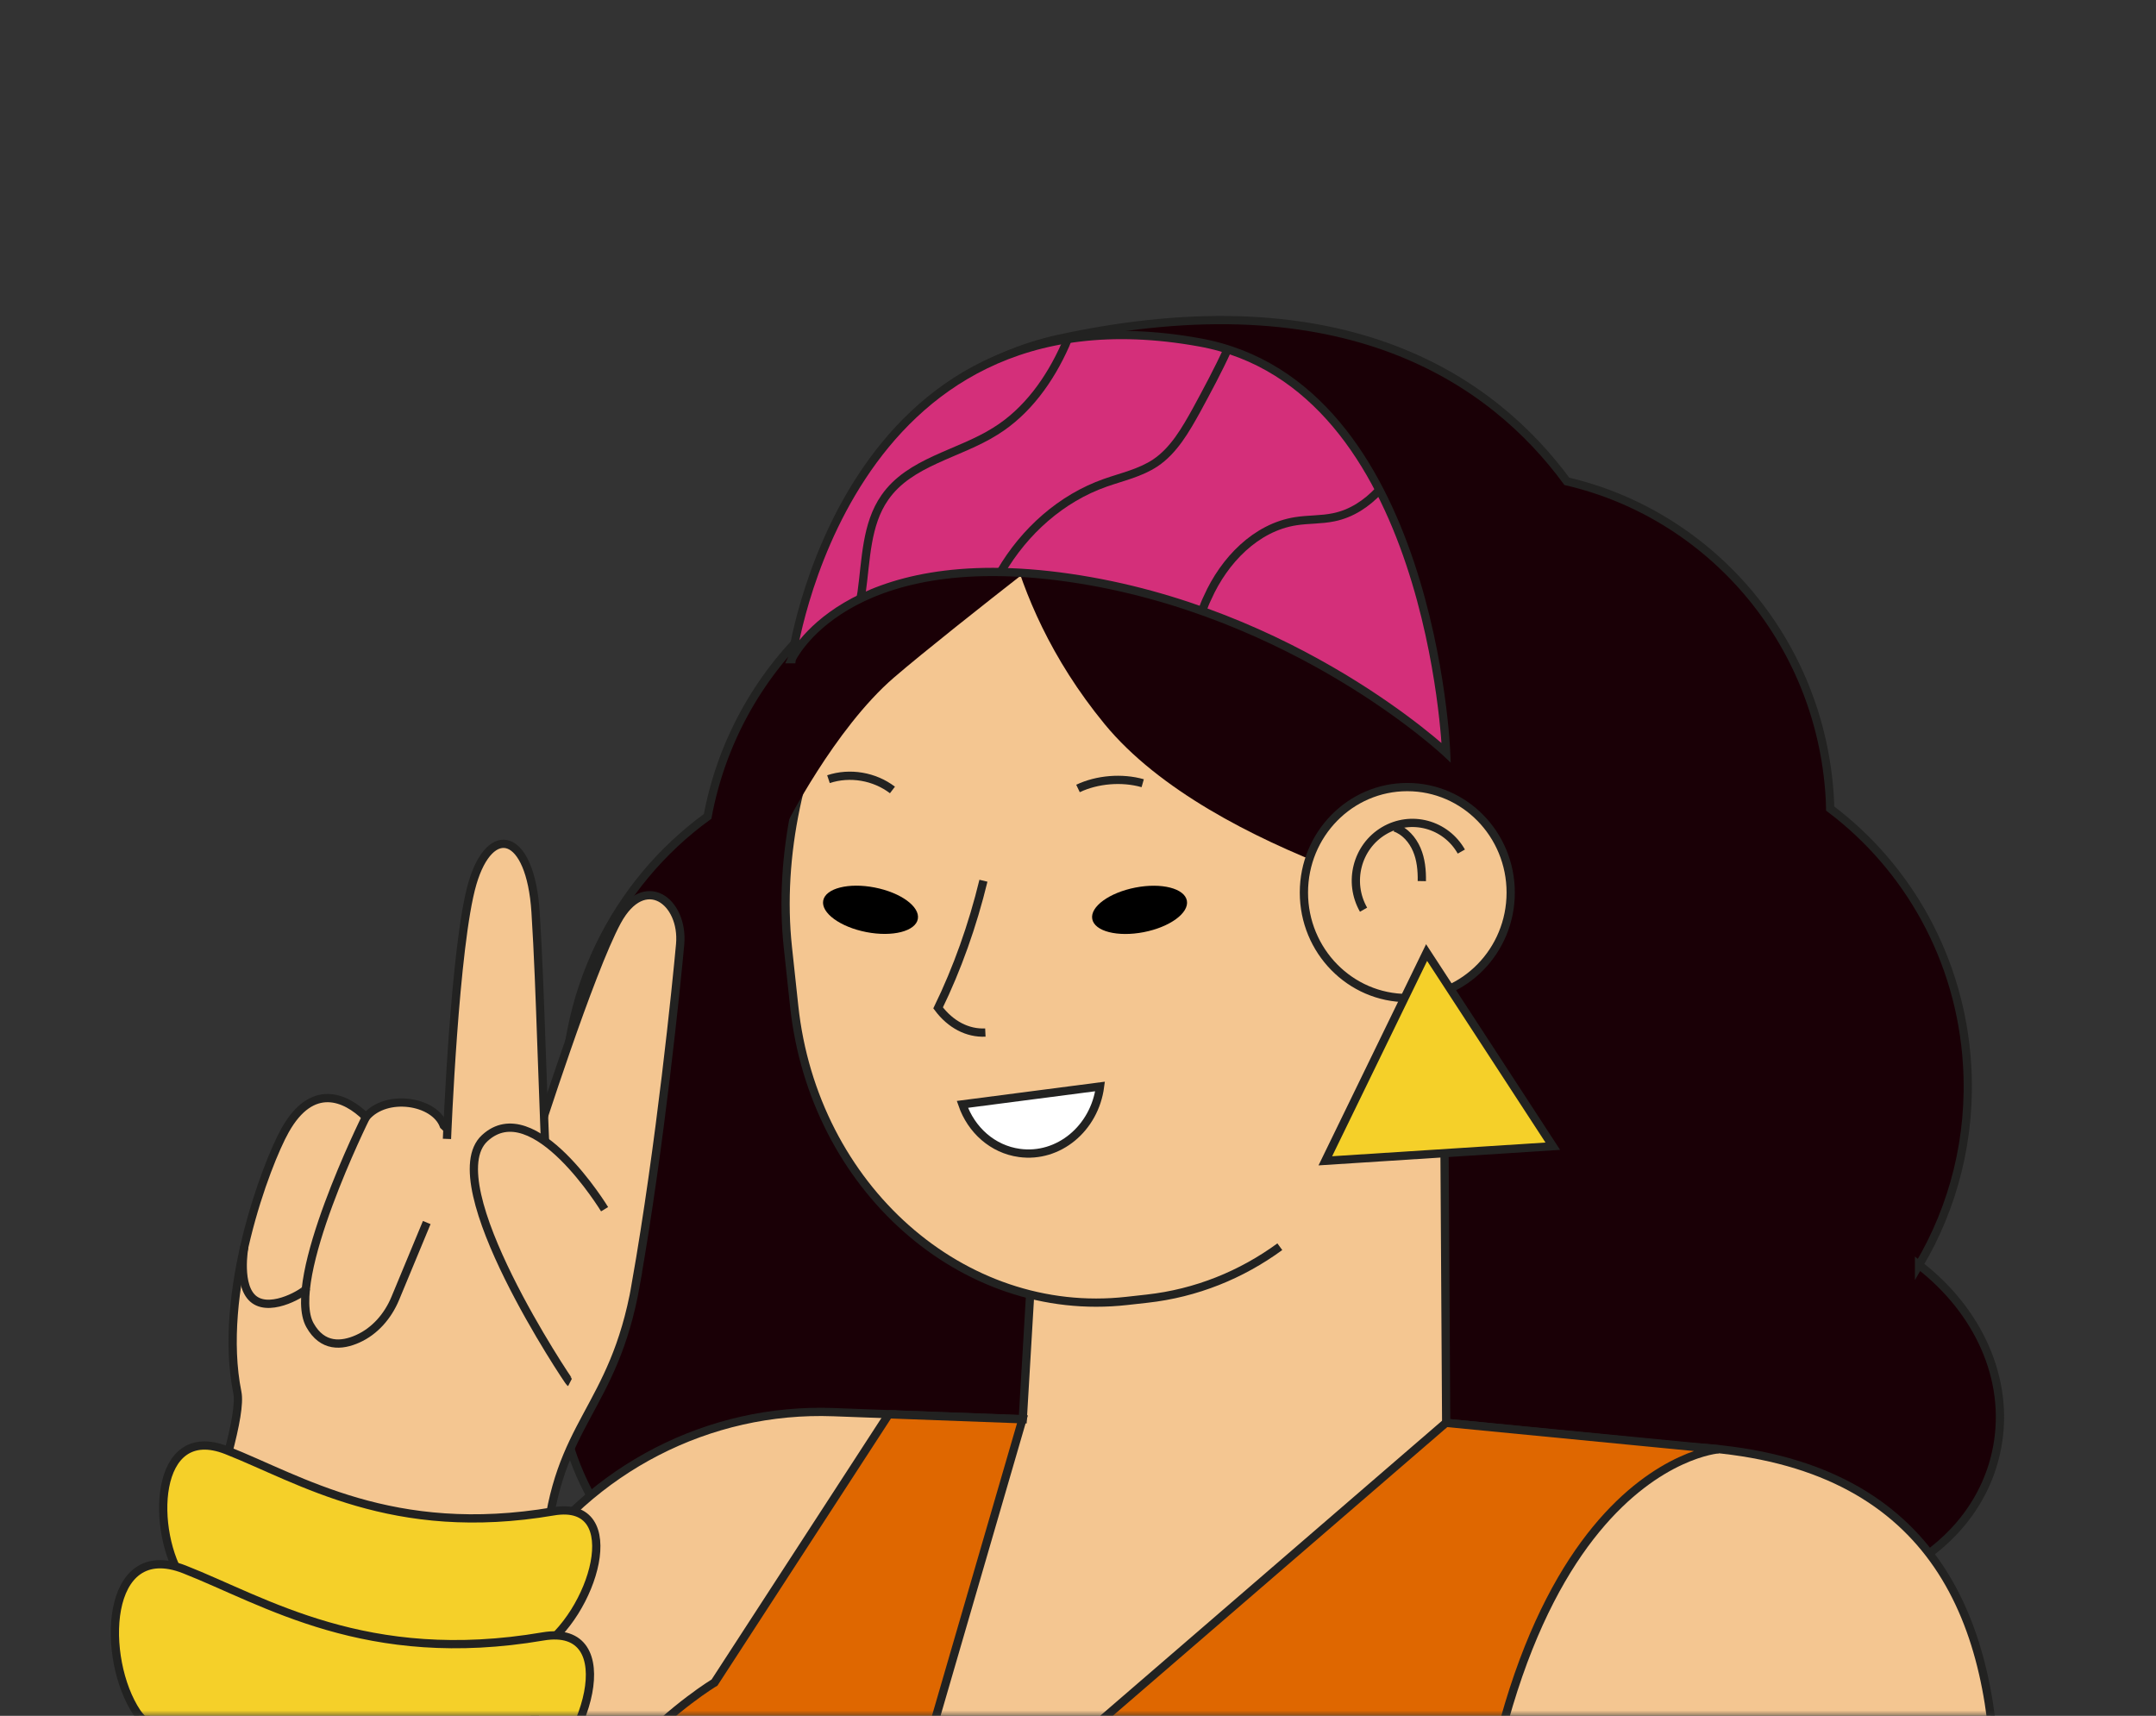 <svg width="196" height="156" viewBox="0 0 196 156" fill="none" xmlns="http://www.w3.org/2000/svg">
<rect x="0" y="0" width="196" height="156" fill="#333333" stroke="none"/>
<mask id="mask0_8945_8202" style="mask-type:luminance" maskUnits="userSpaceOnUse" x="8" y="23" width="176" height="133">
<path d="M183.26 23H8.82V156H183.26V23Z" fill="white"/>
</mask>
<g mask="url(#mask0_8945_8202)">
<path d="M174.458 115.013C177.591 109.727 179.237 103.443 178.828 96.802C178.234 87.168 173.438 78.83 166.378 73.51C166.37 73.143 166.362 72.785 166.337 72.419C165.459 58.181 155.416 46.773 142.441 43.764C135.707 34.607 122.297 25.178 96.329 30.788C82.1 33.866 75.884 46.697 73.586 57.132C68.874 61.617 65.565 67.576 64.329 74.226C55.932 80.313 50.718 90.561 51.412 101.824C51.671 105.959 52.699 109.846 54.353 113.367C49.824 119.19 49.398 128.415 53.893 136.369C59.508 146.293 149.618 143.028 158.408 144.733C169.436 146.873 179.805 140.99 181.56 131.578C182.729 125.329 179.788 119.114 174.458 115.004V115.013Z" fill="#1A0006" stroke="#222221" stroke-width="0.75" stroke-miterlimit="10"/>
<path d="M153.654 131.561L131.471 129.362L131.053 60.867L97.022 60.509L92.979 129.029L75.767 128.39C64.463 127.972 53.726 133.497 47.343 143.028L50.743 225.625L179.813 225.608L181.426 162.075C181.067 146.191 174.984 132.636 153.645 131.553L153.654 131.561Z" fill="#F4C691" stroke="#222221" stroke-width="0.75" stroke-miterlimit="10"/>
<path d="M116.348 113.35C112.855 115.9 108.753 117.579 104.266 118.074L102.428 118.278C87.498 119.949 73.962 107.945 72.199 91.474L71.623 86.111C69.86 69.639 79.56 49.229 94.491 47.567L98.585 45.708C113.516 44.037 125.764 63.407 127.527 79.87L128.104 85.233" fill="#F4C691"/>
<path d="M116.348 113.35C112.855 115.9 108.753 117.579 104.266 118.074L102.428 118.278C87.498 119.949 73.962 107.945 72.199 91.474L71.623 86.111C69.86 69.639 79.56 49.229 94.491 47.567L98.585 45.708C113.516 44.037 125.764 63.407 127.527 79.87L128.104 85.233" stroke="#222221" stroke-width="0.75" stroke-miterlimit="10"/>
<path d="M90.698 41.888C90.698 41.888 90.572 53.85 100.423 65.837C110.274 77.824 134.637 83.144 134.637 83.144L139.458 57.175L125.371 39.399L90.689 41.88L90.698 41.888Z" fill="#1A0006"/>
<path d="M101.852 45.316C101.852 45.316 86.729 56.911 81.281 61.591C75.834 66.28 71.372 75.181 71.372 75.181C71.372 75.181 69.409 54.865 77.58 49.732C95.627 38.41 101.852 45.316 101.852 45.316Z" fill="#1A0006"/>
<path d="M127.936 90.742C133.128 90.742 137.336 86.448 137.336 81.15C137.336 75.853 133.128 71.559 127.936 71.559C122.745 71.559 118.537 75.853 118.537 81.15C118.537 86.448 122.745 90.742 127.936 90.742Z" fill="#F4C691" stroke="#222221" stroke-width="0.75" stroke-miterlimit="10"/>
<path d="M132.849 77.423C131.421 74.917 128.271 74.073 125.814 75.531C123.358 76.989 122.531 80.203 123.959 82.709" stroke="#222221" stroke-width="0.75" stroke-miterlimit="10"/>
<path d="M126.817 75.24C127.719 75.556 128.413 76.349 128.797 77.244C129.181 78.139 129.273 79.136 129.257 80.108" stroke="#222221" stroke-width="0.75" stroke-miterlimit="10"/>
<path d="M129.691 86.605L120.484 105.54L141.163 104.21L129.691 86.605Z" fill="#F5D029" stroke="#222221" stroke-width="0.75" stroke-miterlimit="10"/>
<path d="M71.965 59.937C71.965 59.937 76.736 49.561 97.24 52.537C117.743 55.512 131.471 68.437 131.471 68.437C131.471 68.437 130.192 34.957 109.054 31.129C76.636 25.263 71.974 59.937 71.974 59.937H71.965Z" fill="#D42F7A" stroke="#222221" stroke-width="0.75" stroke-miterlimit="10"/>
<path d="M78.232 54.437V54.412C78.273 54.216 78.29 54.02 78.332 53.832C78.741 50.891 78.733 47.677 80.437 45.238C82.71 41.956 87.138 41.316 90.48 39.211C93.363 37.429 95.443 34.522 96.839 31.384L97.047 30.873" stroke="#222221" stroke-width="0.75" stroke-miterlimit="10"/>
<path d="M90.973 51.998C93.137 48.29 96.479 45.297 100.49 43.89C102.019 43.353 103.665 42.995 105.035 42.083C106.714 40.958 107.784 39.073 108.778 37.283C109.747 35.493 110.733 33.668 111.585 31.801V31.775" stroke="#222221" stroke-width="0.75" stroke-miterlimit="10"/>
<path d="M109.288 55.572C109.421 55.154 109.588 54.727 109.781 54.335C111.293 50.942 114.175 47.95 117.801 47.387C118.921 47.208 120.107 47.268 121.252 47.029C122.848 46.705 124.243 45.793 125.38 44.565" stroke="#222221" stroke-width="0.75" stroke-miterlimit="10"/>
<path d="M83.439 83.553C83.647 82.433 81.891 81.152 79.516 80.69C77.141 80.229 75.046 80.762 74.837 81.881C74.628 83.001 76.384 84.282 78.759 84.744C81.135 85.205 83.23 84.672 83.439 83.553Z" fill="black"/>
<path d="M103.975 84.75C106.351 84.288 108.107 83.007 107.898 81.887C107.689 80.768 105.594 80.235 103.219 80.696C100.844 81.158 99.087 82.439 99.296 83.558C99.505 84.678 101.6 85.211 103.975 84.75Z" fill="black"/>
<path d="M89.403 80.075C88.417 84.141 87.021 88.063 85.283 91.635C86.42 93.153 87.957 93.954 89.578 93.878" stroke="#222221" stroke-width="0.75" stroke-miterlimit="10"/>
<path d="M100.005 98.78C99.504 102.599 96.229 105.31 92.678 104.824C90.23 104.492 88.291 102.727 87.489 100.408L100.005 98.78Z" fill="white" stroke="#222221" stroke-width="0.75" stroke-miterlimit="10"/>
<path d="M75.316 70.841C77.263 70.193 79.502 70.577 81.131 71.822" stroke="#222221" stroke-width="0.75" stroke-miterlimit="10"/>
<path d="M98 71.686C99.746 70.859 102.002 70.672 103.882 71.209" stroke="#222221" stroke-width="0.75" stroke-miterlimit="10"/>
<path d="M80.797 128.586L64.955 152.978C64.955 152.978 50.727 161.401 46.048 179.254C40.625 199.929 50.727 225.633 50.727 225.633L132.832 225.463C132.832 225.463 132.298 213.501 133 185.154C134.286 133.386 156.227 131.766 156.227 131.766L131.446 129.362L79.928 173.832L92.953 129.038L80.78 128.586H80.797Z" fill="#DF6700" stroke="#222221" stroke-width="0.75" stroke-miterlimit="10"/>
<path d="M57.795 116.787C60.034 104.118 61.522 89.258 61.831 85.856C62.182 81.943 58.572 79.206 56.099 83.767C53.626 88.329 48.755 103.615 48.755 103.615C48.755 103.615 45.797 107.707 40.341 102.336C39.497 100.06 35.111 99.395 33.273 101.56C31.418 99.736 28.377 98.389 25.92 102.762C24.207 105.806 19.763 117.589 21.576 126.592C23.146 134.418 -10.274 205.761 7.873 227.484C18.593 240.315 36.297 235.072 44.444 218.387C48.462 210.16 47.092 168.777 49.624 140.625C50.651 129.226 55.765 128.305 57.803 116.779L57.795 116.787Z" fill="#F4C691" stroke="#222221" stroke-width="0.75" stroke-miterlimit="10"/>
<path d="M40.634 103.547C40.634 103.547 41.327 85.847 42.948 80.314C44.569 74.781 48.22 75.617 48.688 82.931C49.156 90.246 49.281 99.412 49.849 110.367" fill="#F4C691"/>
<path d="M40.634 103.547C40.634 103.547 41.327 85.847 42.948 80.314C44.569 74.781 48.22 75.617 48.688 82.931C49.156 90.246 49.281 99.412 49.849 110.367" stroke="#222221" stroke-width="0.75" stroke-miterlimit="10"/>
<path d="M33.264 101.568C33.264 101.568 25.904 116.394 28.176 120.478C29.312 122.515 31.059 122.379 32.521 121.722C34.083 121.023 35.261 119.659 35.93 118.056L38.795 111.151" stroke="#222221" stroke-width="0.75" stroke-miterlimit="10"/>
<path d="M27.809 117.188C27.792 117.41 24.751 119.328 23.138 118.177C21.526 117.026 22.211 113.343 22.211 113.343" stroke="#222221" stroke-width="0.75" stroke-miterlimit="10"/>
<path d="M51.813 125.695C51.713 125.644 39.598 107.595 44.068 103.477C48.529 99.36 54.963 109.94 54.963 109.94" fill="#F4C691"/>
<path d="M51.813 125.695C51.713 125.644 39.598 107.595 44.068 103.477C48.529 99.36 54.963 109.94 54.963 109.94" stroke="#222221" stroke-width="0.75" stroke-miterlimit="10"/>
<path d="M16.68 143.737C19.671 148.162 43.892 153.235 48.939 150.029C53.985 146.823 57.085 136.26 50.309 137.411C35.671 139.909 27.282 134.478 20.598 131.852C13.922 129.235 13.68 139.312 16.671 143.737H16.68Z" fill="#F5D029" stroke="#222221" stroke-width="0.75" stroke-miterlimit="10"/>
<path d="M12.46 155.723C15.744 160.582 42.313 166.141 47.852 162.62C53.392 159.099 56.784 147.513 49.356 148.783C33.298 151.52 24.09 145.56 16.763 142.687C9.436 139.814 9.177 150.863 12.46 155.723Z" fill="#F5D029" stroke="#222221" stroke-width="0.75" stroke-miterlimit="10"/>
</g>
</svg>

